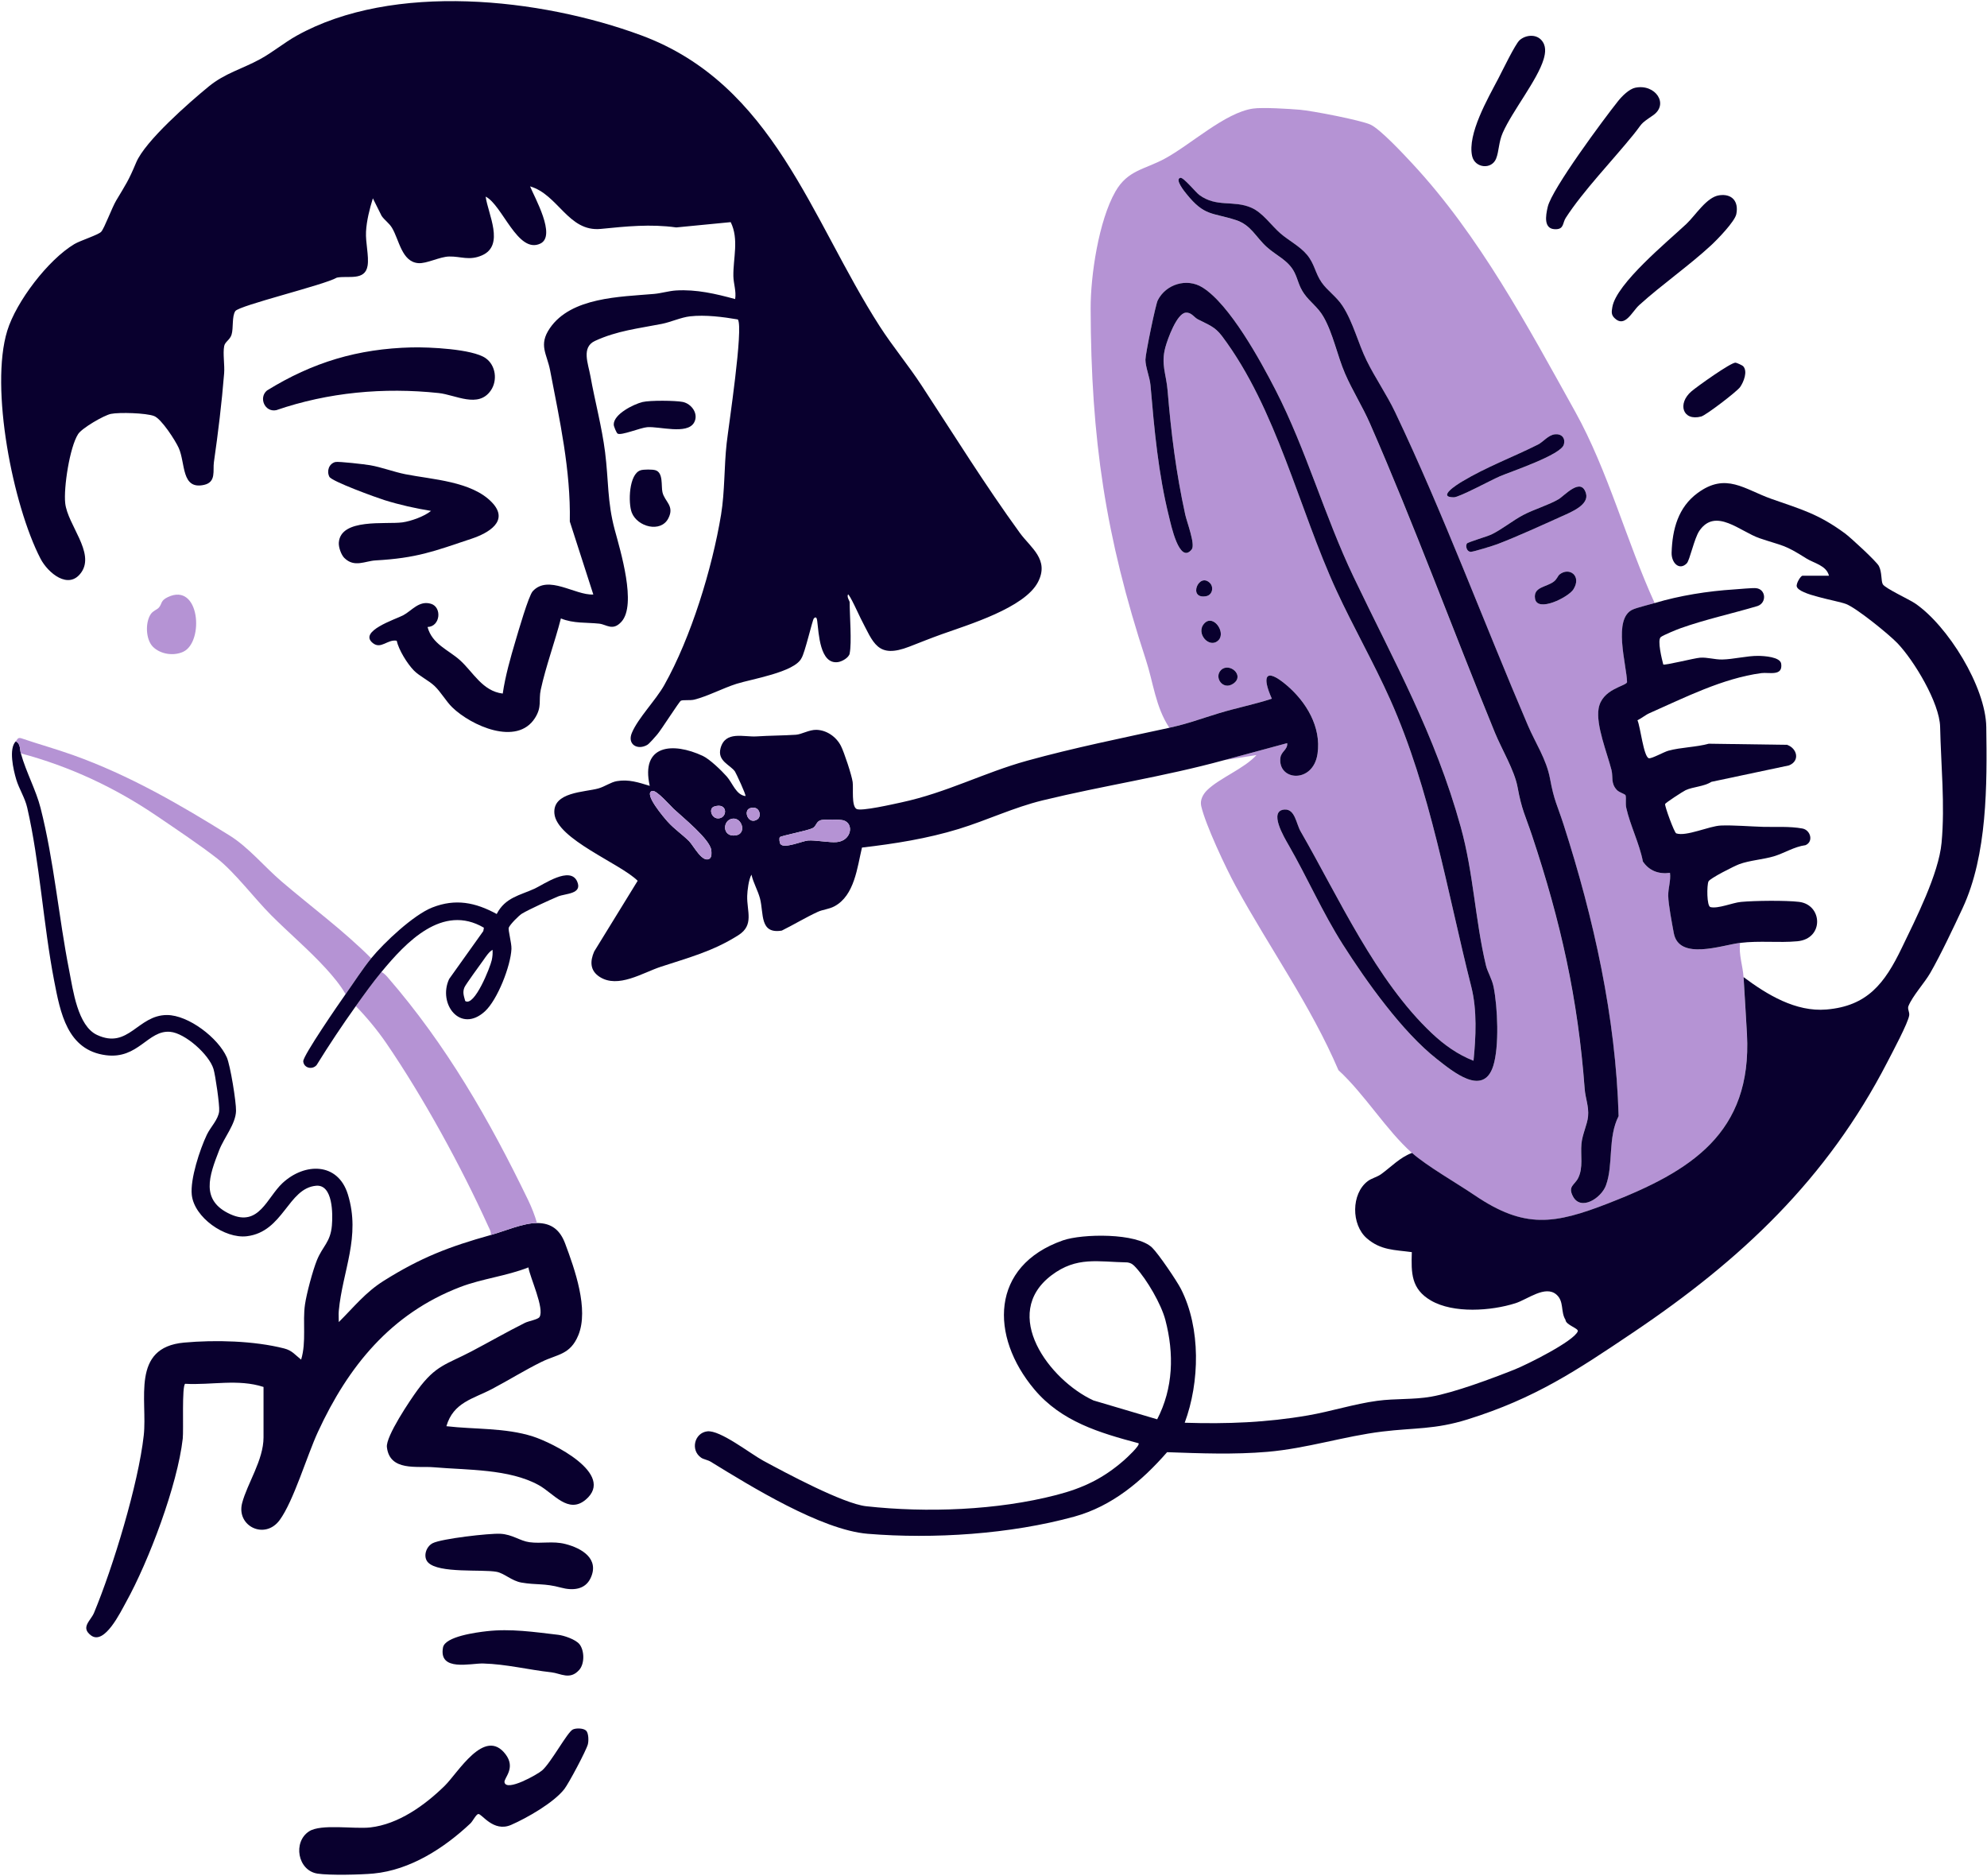 <svg viewBox="0 0 872 823" fill="none" xmlns="http://www.w3.org/2000/svg">
<g id="red-kite-illustration-approach" clip-path="url(#clip0_4706_38113)">
<path d="M726.151 264.623C723.531 265.413 718.671 266.543 716.601 267.443C707.621 271.363 713.921 291.833 714.061 299.363C713.441 301.123 703.041 302.313 701.581 310.893C700.331 318.213 705.281 330.273 707.221 337.863C708.001 340.913 706.801 343.733 709.631 346.693C710.721 347.833 713.291 348.413 713.431 349.043C713.761 350.493 713.281 352.563 713.731 354.583C715.431 362.173 719.491 370.143 721.011 378.033C723.821 382.163 727.971 383.653 732.901 383.013C733.341 386.453 732.081 389.693 732.131 393.103C732.191 396.943 733.811 405.323 734.571 409.443C736.821 421.653 755.681 414.713 763.651 413.743C762.941 418.723 764.891 423.993 765.151 428.733C765.601 436.843 766.211 445.573 766.641 453.843C768.911 497.323 741.901 513.993 705.871 528.003C682.121 537.233 669.061 539.363 647.161 524.513C639.221 519.133 626.101 511.663 619.651 505.913C608.271 495.773 598.881 480.133 587.381 469.583C575.221 441.143 557.061 415.853 542.271 388.763C538.051 381.033 528.921 361.693 527.141 353.613C526.581 351.073 527.901 348.543 529.731 346.743C535.141 341.413 546.071 337.253 551.411 331.313L537.161 333.553C546.391 331.023 555.681 328.623 564.901 326.063C565.191 328.953 562.271 329.663 561.921 332.493C560.661 342.623 576.271 344.003 578.211 330.733C579.931 318.933 573.201 307.863 564.551 300.563C555.271 292.723 553.751 296.743 558.161 306.573C550.541 309.063 542.591 310.633 534.911 312.953C527.231 315.273 521.371 317.533 513.161 319.323C507.091 310.173 506.141 299.473 502.871 289.513C485.141 235.443 478.781 192.683 478.631 135.323C478.591 120.873 482.181 96.813 489.521 84.013C494.901 74.633 502.271 74.413 511.131 69.633C522.591 63.463 537.541 49.443 549.871 47.643C554.081 47.023 565.771 47.763 570.441 48.153C575.751 48.593 597.131 52.713 601.421 54.673C605.711 56.633 615.971 67.653 619.681 71.643C649.171 103.303 670.411 143.113 691.301 180.683C705.721 206.613 713.801 237.573 726.161 264.633L726.151 264.623ZM518.041 78.033C515.301 78.603 519.921 84.203 520.671 85.133C528.571 94.923 531.761 93.173 542.251 96.543C549.011 98.713 550.961 103.913 555.891 108.393C560.011 112.133 565.361 114.213 568.031 119.493C569.661 122.703 569.881 125.393 572.221 128.793C574.821 132.553 578.271 134.653 580.771 138.993C585.021 146.373 586.831 156.023 590.271 163.973C593.501 171.443 597.921 178.343 601.251 185.973C620.711 230.493 637.601 276.563 656.051 321.563C659.001 328.753 664.631 338.103 665.961 345.383C667.821 355.543 669.301 357.583 672.351 366.733C684.901 404.393 692.491 438.253 695.421 477.823C695.721 481.863 697.311 485.493 696.911 489.833C696.571 493.503 694.401 497.643 694.001 501.913C693.531 506.943 694.881 512.323 692.551 516.953C690.991 520.053 687.961 520.523 690.251 524.943C693.701 531.583 702.701 525.753 704.751 520.153C708.121 510.953 705.461 499.263 710.311 489.743C709.081 446.453 699.441 403.083 686.181 361.893C683.331 353.043 682.041 351.563 680.201 341.643C678.641 333.193 673.791 326.023 670.511 318.353C651.161 273.133 633.341 225.163 612.271 180.953C608.491 173.013 603.521 165.943 599.741 158.253C595.971 150.573 593.851 141.503 589.201 134.313C586.491 130.123 582.641 127.723 580.021 124.003C577.121 119.883 576.921 115.793 573.521 111.763C570.121 107.733 565.611 105.643 561.881 102.413C557.771 98.853 554.211 93.393 549.141 91.163C541.291 87.713 533.921 91.203 526.261 85.543C524.751 84.423 519.361 77.773 518.021 78.053L518.041 78.033ZM646.651 465.453C639.661 462.713 633.771 458.493 628.361 453.393C603.751 430.213 587.401 393.633 570.771 364.803C568.851 361.473 568.351 354.963 563.781 355.233C556.521 355.653 563.551 367.393 565.511 370.813C573.701 385.043 580.411 400.443 589.331 414.463C599.671 430.723 615.421 452.833 630.561 464.693C637.551 470.173 650.981 481.453 655.311 467.733C658.011 459.193 657.241 441.943 655.471 433.053C654.751 429.453 652.811 426.543 652.121 423.663C647.311 403.413 646.701 383.233 641.031 362.803C629.731 322.073 611.841 290.433 594.021 253.153C581.241 226.413 573.301 197.503 559.801 171.193C553.271 158.463 539.661 133.553 527.671 126.113C520.831 121.873 511.671 124.683 508.081 131.783C507.111 133.703 502.661 155.413 502.671 157.843C502.691 161.113 504.601 165.573 504.901 169.093C506.571 188.483 508.301 207.833 513.061 226.883C513.851 230.033 517.541 247.873 522.981 241.093C524.701 238.953 520.861 229.083 520.141 225.803C516.081 207.183 513.971 190.183 512.401 171.343C511.791 164.033 509.401 159.883 511.431 152.373C512.361 148.943 516.391 137.623 520.311 137.213C522.831 136.953 523.921 139.173 525.661 140.103C530.131 142.483 533.031 143.163 536.281 147.483C560.361 179.503 569.931 223.173 586.521 259.153C593.881 275.113 602.811 290.673 610.041 306.843C627.941 346.843 635.021 390.943 645.701 433.073C648.261 443.173 647.721 455.193 646.651 465.463V465.453ZM682.461 190.573C679.461 190.863 677.291 193.893 674.931 195.083C663.911 200.613 652.451 204.823 641.651 211.293C639.781 212.413 630.371 218.233 638.011 218.223C640.431 218.223 654.461 210.613 658.141 209.043C663.371 206.803 684.921 199.653 686.261 195.153C687.111 192.303 685.391 190.303 682.461 190.583V190.573ZM643.761 238.483C643.051 239.643 643.691 242.103 645.481 242.123C646.601 242.133 655.481 239.393 657.151 238.753C665.571 235.543 676.991 230.333 685.421 226.533C689.481 224.703 697.511 221.513 696.011 216.443C693.841 209.153 686.651 217.473 683.951 219.063C679.531 221.663 673.291 223.423 668.401 226.003C663.511 228.583 659.031 232.353 654.451 234.543C652.761 235.353 644.121 237.913 643.771 238.473L643.761 238.483ZM684.371 252.103C683.671 252.663 683.261 254.163 681.871 255.213C678.571 257.693 672.791 257.483 673.661 262.713C674.691 268.873 688.311 262.083 690.501 258.593C694.251 252.623 688.631 248.653 684.371 252.103ZM530.971 255.813C526.091 250.943 521.151 262.983 529.251 261.613C532.121 261.133 532.751 257.583 530.971 255.813ZM534.721 280.933C538.131 277.533 532.531 269.163 528.491 273.583C524.451 278.003 530.781 284.873 534.721 280.933ZM535.831 294.033C532.621 297.243 536.751 303.173 541.331 299.903C546.371 296.293 539.391 290.473 535.831 294.033Z" fill="#B593D4" class="fill-color-tertiary"></path>
<path d="M372.901 286.733C372.501 288.623 369.491 290.303 367.681 290.533C359.771 291.553 359.321 277.833 358.641 272.493C358.511 271.463 358.221 270.223 357.151 271.373C356.531 272.043 353.211 286.603 351.721 288.813C348.681 294.983 329.771 297.973 323.221 300.053C317.261 301.953 310.421 305.573 304.671 306.993C302.841 307.443 299.641 306.993 298.781 307.483C298.001 307.933 290.311 320.063 288.451 322.253C287.581 323.273 284.931 326.343 284.051 326.853C279.771 329.313 275.181 326.653 277.291 321.593C280.011 315.073 287.791 307.243 291.521 300.603C303.271 279.713 312.551 249.423 316.441 225.833C318.111 215.693 317.751 204.773 318.891 194.553C319.751 186.863 326.351 143.803 323.811 140.173C317.401 139.073 309.521 138.053 302.841 138.803C298.831 139.253 294.421 141.333 290.411 142.123C280.211 144.133 270.821 145.103 261.121 149.583C255.041 152.393 258.121 159.513 259.121 165.093C261.071 176.003 264.151 187.363 265.541 198.393C267.111 210.823 266.481 220.173 269.761 232.393C272.231 241.583 279.521 265.353 272.711 272.823C268.871 277.043 266.201 274.003 262.961 273.653C257.341 273.043 251.741 273.653 246.151 271.363C243.541 281.613 239.531 292.363 237.311 302.643C236.301 307.323 237.951 310.083 234.761 315.083C226.831 327.523 206.721 318.383 198.471 310.373C195.741 307.713 193.461 303.593 190.651 300.953C188.101 298.563 184.041 296.653 181.641 294.213C178.751 291.263 174.991 285.203 174.091 281.143C170.081 280.413 167.231 285.023 163.651 282.203C157.061 277.013 173.581 271.743 176.901 270.003C180.711 268.003 183.901 263.333 189.161 264.943C194.021 266.423 193.291 274.933 187.631 275.123C189.641 282.683 196.811 285.133 201.891 289.713C207.691 294.963 211.721 303.263 220.631 304.333C221.731 296.693 224.041 288.563 226.261 281.103C227.401 277.293 231.961 261.403 233.801 259.413C240.641 251.983 252.371 261.293 260.381 260.863L250.061 228.843C250.501 206.373 245.621 184.433 241.421 162.533C240.021 155.213 236.221 151.443 241.301 144.013C250.641 130.363 272.191 130.263 286.991 128.973C290.131 128.703 293.561 127.643 296.721 127.453C305.631 126.923 314.161 128.913 322.621 131.233C323.181 127.773 321.901 124.473 321.841 121.163C321.711 113.233 324.381 105.033 320.671 97.473L296.781 99.793C285.411 98.213 274.801 99.343 263.661 100.443C249.391 101.853 245.001 85.353 232.631 81.783C234.551 86.573 244.251 103.493 237.131 106.883C227.231 111.603 220.441 89.883 213.131 86.273C214.171 93.963 221.601 107.623 211.541 112.043C205.931 114.513 202.181 112.433 197.111 112.553C192.901 112.653 187.271 115.753 183.581 115.463C176.291 114.903 175.191 105.233 172.031 99.973C170.781 97.893 168.861 96.703 167.491 94.763L163.631 87.023C162.211 91.623 160.891 96.813 160.631 101.633C160.371 106.453 161.991 112.413 161.321 116.573C160.211 123.433 152.641 120.823 147.831 121.823C142.341 125.043 104.971 134.013 103.271 136.503C101.701 138.813 102.511 143.943 101.621 146.843C100.911 149.163 98.751 149.933 98.381 151.853C97.751 155.143 98.651 160.163 98.361 163.823C97.321 176.803 95.721 189.903 93.871 202.803C93.351 206.443 94.981 211.533 89.581 212.753C79.461 215.033 81.451 203.173 78.411 196.513C76.911 193.213 70.861 183.803 67.631 182.553C64.141 181.203 52.351 180.853 48.661 181.613C45.631 182.233 36.001 187.803 34.281 190.473C30.591 196.183 27.871 214.023 28.621 220.793C29.661 230.313 41.711 242.453 35.721 251.103C30.161 259.133 20.971 251.323 17.771 245.123C5.681 221.773 -4.519 170.173 3.181 145.143C7.121 132.313 21.121 113.993 32.611 107.113C35.231 105.543 43.211 103.053 44.421 101.683C45.851 100.063 49.111 91.143 50.981 88.003C55.331 80.703 56.351 79.443 59.761 71.303C63.721 61.843 83.081 44.933 91.621 37.933C98.741 32.103 106.241 30.283 114.141 25.963C119.711 22.923 124.701 18.733 130.121 15.703C172.451 -7.977 237.281 -0.807 281.351 15.483C339.581 37.013 355.801 96.113 386.061 143.163C391.801 152.083 398.591 160.203 404.391 169.063C418.681 190.873 432.221 212.703 447.561 233.833C452.261 240.303 460.641 245.513 455.521 255.403C449.641 266.763 424.861 274.143 413.211 278.323C408.281 280.093 403.971 281.833 399.111 283.723C384.991 289.203 383.341 282.103 377.731 271.383C377.201 270.373 372.621 260.233 372.131 260.873C371.581 262.093 372.871 263.663 372.871 264.243C372.871 269.843 373.861 282.093 372.871 286.723L372.901 286.733Z" fill="#09002E" class="fill-color-contrast"></path>
<path d="M765.151 428.733C775.501 436.463 788.061 444.093 801.521 442.963C819.531 441.453 827.111 431.473 834.561 416.023C840.681 403.323 850.791 383.483 852.061 369.813C853.621 353.023 851.781 335.683 851.431 318.983C851.211 308.443 839.951 289.793 832.671 282.203C828.921 278.303 814.741 266.773 810.121 265.023C805.881 263.423 789.441 261.003 788.511 257.343C788.171 256.013 790.241 252.633 791.031 252.633H802.651C801.531 248.073 796.031 247.143 792.661 245.003C782.851 238.793 782.721 239.723 772.241 236.183C763.731 233.303 752.901 222.533 745.781 232.903C743.501 236.223 741.571 245.853 740.231 247.203C736.951 250.513 733.461 246.963 733.591 242.513C733.901 232.183 736.501 222.593 744.971 216.353C757.471 207.133 765.491 214.713 777.501 218.943C790.541 223.523 797.971 225.463 809.651 234.033C812.051 235.793 823.491 246.313 824.551 248.363C825.991 251.163 825.441 254.943 826.281 256.383C827.321 258.163 837.881 263.023 840.411 264.743C854.821 274.553 871.421 301.373 871.681 318.993C872.051 344.223 872.191 375.123 861.281 398.513C857.421 406.793 851.491 419.333 847.051 427.003C844.601 431.243 839.271 437.083 837.511 441.493C837.031 442.703 838.041 444.053 837.861 445.483C837.481 448.683 830.341 462.013 828.301 465.973C801.761 517.413 764.151 552.743 716.791 584.613C691.731 601.483 673.631 613.583 644.041 622.823C629.631 627.323 620.821 626.423 606.621 628.153C589.941 630.183 573.571 635.553 556.271 637.043C541.611 638.303 526.871 637.723 512.181 637.203C501.111 649.883 488.061 660.903 471.471 665.473C443.391 673.193 409.721 675.383 380.791 673.013C360.501 671.353 329.491 652.203 311.921 641.403C310.591 640.583 308.751 640.353 307.701 639.623C302.921 636.333 304.721 628.773 310.351 628.063C315.981 627.353 329.251 637.843 334.911 640.913C344.861 646.303 370.051 659.813 380.131 660.923C406.691 663.853 437.581 662.723 463.531 656.003C475.251 652.973 484.101 648.773 493.271 640.753C494.281 639.873 500.471 634.193 499.661 633.283C482.441 628.683 465.821 623.783 453.931 609.653C434.301 586.303 434.581 555.443 466.451 544.273C474.871 541.323 498.921 540.863 505.651 547.483C508.421 550.203 516.411 561.943 518.271 565.593C527.041 582.813 526.501 606.543 519.911 624.283C538.391 624.873 555.851 624.203 574.051 621.053C584.131 619.313 594.391 616.003 604.401 614.663C612.411 613.583 620.221 614.223 628.081 612.843C638.221 611.063 654.991 604.793 664.841 600.863C669.931 598.833 690.661 588.553 692.401 584.183C692.941 582.833 687.111 581.453 687.011 579.093C684.821 575.663 686.481 571.033 683.051 568.053C678.151 563.783 670.401 570.143 665.061 571.843C654.411 575.233 637.871 576.423 627.961 570.653C619.271 565.593 619.281 558.603 619.581 549.423C612.021 548.393 605.931 548.663 599.811 543.333C592.951 537.363 592.951 523.823 600.211 518.293C601.881 517.013 604.361 516.483 606.121 515.203C610.551 511.993 614.361 507.843 619.671 505.883C626.121 511.623 639.251 519.103 647.181 524.483C669.091 539.333 682.151 537.203 705.891 527.973C741.921 513.963 768.931 497.293 766.661 453.813C766.231 445.543 765.621 436.813 765.171 428.703L765.151 428.733ZM507.831 622.773C514.921 609.083 515.301 593.983 511.431 579.213C509.601 572.203 503.351 561.533 498.481 556.183C497.311 554.893 496.541 554.213 494.731 553.933C481.791 553.693 472.541 551.203 461.461 559.573C438.861 576.663 460.591 605.623 479.861 614.493L507.821 622.773H507.831Z" fill="#09002E" class="fill-color-contrast"></path>
<path d="M9.151 330.573C11.561 339.093 15.791 346.623 17.801 354.523C23.721 377.783 25.721 402.333 30.371 425.893C32.061 434.433 34.051 450.173 42.611 454.133C56.421 460.533 60.421 445.373 73.281 445.383C82.701 445.383 95.791 455.453 99.531 463.953C101.081 467.463 103.681 483.543 103.581 487.473C103.431 493.233 98.321 499.163 96.151 504.783C91.861 515.873 87.751 526.743 101.131 532.803C113.691 538.483 117.121 525.503 123.991 519.113C133.621 510.163 148.261 509.873 152.651 524.043C158.431 542.693 150.311 557.553 148.671 575.253C148.521 576.863 148.711 578.503 148.671 580.113C155.341 573.513 160.331 567.073 168.411 562.003C184.661 551.803 197.041 547.033 215.411 541.903C221.461 540.213 229.571 536.653 235.661 536.653C242.111 536.653 245.821 539.783 248.021 545.663C252.231 556.913 258.491 574.483 253.801 585.873C250.241 594.523 244.621 594.173 237.731 597.543C230.291 601.193 223.131 605.683 215.921 609.473C207.691 613.813 198.971 615.273 195.901 625.803C208.291 627.253 221.671 626.423 233.801 630.283C242.321 632.993 270.351 646.783 257.031 658.043C249.361 664.523 242.991 655.273 236.421 651.653C223.391 644.473 205.131 645.093 190.271 643.813C183.181 643.203 171.011 645.753 169.791 634.983C169.261 630.273 180.031 614.273 183.291 609.843C191.301 598.963 195.821 598.783 206.901 592.973C214.741 588.853 222.411 584.433 230.371 580.453C232.021 579.633 236.111 579.003 236.781 577.873C239.011 574.153 232.611 560.603 231.891 556.123C222.291 559.923 211.481 561.073 201.911 564.753C171.501 576.433 152.801 599.553 139.521 628.313C134.721 638.693 128.851 658.653 122.731 666.993C116.221 675.853 103.611 669.633 106.261 659.523C108.521 650.903 115.651 640.683 115.651 630.693V608.583C104.511 604.943 92.831 607.843 81.261 607.193C79.741 608.143 80.611 627.533 80.201 631.233C77.901 651.593 65.331 684.963 55.301 703.023C52.981 707.203 45.871 722.043 39.941 717.603C35.211 714.063 39.811 711.163 41.251 707.713C49.621 687.633 60.711 651.163 63.081 629.863C64.811 614.333 57.271 591.243 80.801 589.113C94.431 587.873 111.481 588.313 124.701 591.683C128.221 592.583 129.491 594.503 132.151 596.593C134.531 588.743 132.731 580.073 133.841 572.423C134.531 567.633 137.251 557.463 139.091 552.933C141.631 546.703 145.001 545.123 145.651 537.753C146.081 532.863 146.161 519.633 138.721 520.293C126.351 521.393 124.431 540.483 108.341 542.443C98.641 543.623 85.221 534.203 84.161 524.283C83.421 517.343 87.711 504.353 90.771 497.913C92.391 494.503 95.811 491.273 96.181 487.573C96.441 484.943 94.521 471.763 93.691 469.043C91.771 462.733 81.281 453.343 74.691 452.753C64.891 451.873 60.741 464.873 46.471 463.013C29.471 460.803 26.471 444.323 23.751 430.263C19.011 405.703 17.461 378.363 11.941 354.383C10.931 349.993 8.381 346.223 7.111 341.973C5.841 337.723 3.751 328.523 6.901 325.323C9.041 326.203 8.651 328.803 9.151 330.573Z" fill="#09002E" class="fill-color-contrast"></path>
<path d="M513.151 319.333C521.361 317.553 527.051 315.343 534.901 312.963C542.751 310.583 550.531 309.073 558.151 306.583C553.741 296.753 555.261 292.733 564.541 300.573C573.191 307.873 579.921 318.943 578.201 330.743C576.271 344.013 560.651 342.633 561.911 332.503C562.261 329.673 565.181 328.953 564.891 326.073C555.671 328.633 546.371 331.033 537.151 333.563C510.951 340.763 484.121 344.733 457.651 351.173C444.781 354.303 433.221 359.913 420.731 363.743C406.921 367.973 392.631 370.233 378.281 371.903C376.201 380.553 375.041 392.933 366.191 397.673C363.741 398.983 361.131 399.073 358.881 400.113C353.721 402.483 348.241 405.793 343.101 408.333C333.261 409.963 335.251 400.813 333.531 394.263C332.611 390.753 330.581 387.363 329.781 383.783C328.551 385.903 327.981 390.753 327.911 393.153C327.721 399.833 331.031 405.903 324.081 410.323C312.901 417.433 302.221 420.183 289.981 424.213C282.011 426.833 271.241 433.863 263.141 428.633C258.871 425.873 258.901 421.793 260.761 417.503L279.841 386.483C272.271 378.893 244.341 368.253 243.301 357.003C242.411 347.413 256.701 347.643 262.651 345.943C265.421 345.153 268.051 343.203 270.701 342.753C275.931 341.853 280.281 343.353 285.141 344.823C281.051 326.693 295.281 325.553 308.421 331.683C311.461 333.103 316.621 338.093 318.911 340.683C321.571 343.683 322.991 348.763 327.141 349.313C327.561 348.903 322.921 339.063 322.551 338.543C320.541 335.613 314.701 333.993 316.211 328.333C318.301 320.503 326.391 323.493 332.041 323.123C337.691 322.753 343.691 322.763 349.251 322.403C351.771 322.243 355.091 320.173 358.271 320.243C362.831 320.353 367.011 323.323 369.041 327.303C370.451 330.063 373.781 340.133 374.191 343.143C374.571 345.993 373.591 353.583 375.871 354.953C377.831 356.123 392.191 352.803 395.521 352.093C415.561 347.783 431.631 339.093 450.721 333.803C470.941 328.203 492.591 323.813 513.131 319.353L513.151 319.333ZM286.291 347.053C282.041 347.953 291.741 359.123 293.021 360.553C295.971 363.833 299.541 366.203 302.441 369.123C304.351 371.053 308.331 378.973 311.461 376.703C312.421 376.013 312.281 374.063 312.131 372.963C311.481 368.213 299.621 358.633 295.641 354.933C294.251 353.643 288.191 346.643 286.301 347.043L286.291 347.053ZM313.391 353.913C310.961 354.723 312.141 358.843 314.821 359.083C319.361 359.483 319.721 351.813 313.391 353.913ZM329.131 354.643C325.951 355.703 328.531 362.233 332.451 359.473C334.381 358.113 333.361 353.233 329.131 354.643ZM321.651 359.203C316.911 359.633 316.761 367.583 323.001 366.533C327.711 365.743 325.681 358.833 321.651 359.203ZM342.221 367.353C341.891 367.843 342.081 369.763 342.481 370.333C344.031 372.583 352.281 368.963 354.611 368.803C358.001 368.573 363.891 369.783 367.181 369.503C373.681 368.953 374.931 361.333 370.121 359.953C368.711 359.553 362.051 359.513 360.541 359.813C358.061 360.303 358.421 362.473 356.611 363.383C354.281 364.563 342.631 366.733 342.221 367.353Z" fill="#09002E" class="fill-color-contrast"></path>
<path d="M726.151 264.623C737.131 261.313 749.551 259.363 761.031 258.633C763.201 258.493 769.111 257.913 770.681 258.083C774.981 258.543 775.441 264.463 771.321 265.913C760.361 269.183 748.271 271.823 737.561 275.643C735.841 276.253 730.021 278.643 728.861 279.523C727.181 280.803 729.371 289.423 729.931 291.573C730.601 292.043 743.601 288.773 746.041 288.593C749.391 288.353 752.351 289.443 755.801 289.383C760.621 289.303 766.671 287.753 771.541 287.793C774.261 287.813 781.261 288.243 781.681 291.263C782.461 296.883 776.311 294.913 773.041 295.343C755.991 297.613 739.241 306.143 723.891 312.923C722.071 313.723 720.421 315.193 718.601 316.033C719.871 318.723 721.301 332.163 723.611 332.703C724.811 332.983 730.161 329.963 732.141 329.413C737.681 327.883 744.231 327.893 749.901 326.333L784.261 326.823C788.651 328.323 790.071 333.873 785.091 335.853L751.051 343.063C747.731 345.183 742.951 345.213 739.721 346.733C738.601 347.263 730.891 352.233 730.741 352.813C730.511 353.723 734.771 365.383 735.621 365.673C740.021 367.173 750.081 362.433 755.231 362.233C760.711 362.013 768.241 362.663 773.811 362.813C779.381 362.963 785.351 362.503 791.001 363.543C794.541 364.193 796.001 369.273 792.351 370.853C787.431 371.493 782.941 374.403 778.491 375.733C773.791 377.143 767.811 377.503 763.221 379.213C761.141 379.993 750.401 385.373 749.771 386.763C749.031 388.403 748.961 397.623 750.631 398.023C754.001 398.843 760.331 396.093 764.011 395.753C769.991 395.183 783.701 395.033 789.521 395.733C799.881 396.973 800.561 411.913 788.781 413.013C780.481 413.783 772.361 412.673 763.631 413.733C755.661 414.703 736.811 421.643 734.551 409.433C733.791 405.313 732.171 396.933 732.111 393.093C732.051 389.683 733.311 386.443 732.881 383.003C727.951 383.643 723.801 382.153 720.991 378.023C719.471 370.133 715.411 362.163 713.711 354.573C713.261 352.553 713.731 350.483 713.411 349.033C713.271 348.403 710.691 347.813 709.611 346.683C706.781 343.723 707.981 340.903 707.201 337.853C705.261 330.263 700.311 318.203 701.561 310.883C703.021 302.313 713.431 301.123 714.041 299.353C713.891 291.823 707.601 271.353 716.581 267.433C718.651 266.533 723.511 265.403 726.131 264.613L726.151 264.623Z" fill="#09002E" class="fill-color-contrast"></path>
<path d="M257.231 759.393C258.331 760.493 258.381 763.893 257.981 765.403C257.251 768.133 249.621 782.513 247.641 785.053C242.981 791.013 231.311 797.683 224.331 800.733C216.461 804.173 211.381 795.653 209.861 795.973C208.881 796.183 207.461 799.133 206.441 800.093C194.941 810.923 180.051 820.543 163.941 822.083C158.391 822.613 144.561 822.933 139.331 822.123C130.601 820.773 128.431 808.223 135.661 803.563C140.881 800.193 155.451 802.643 162.451 801.863C174.851 800.483 186.481 792.103 195.161 783.593C201.021 777.843 212.641 757.773 221.811 769.683C226.581 775.873 221.031 780.213 221.401 782.063C222.251 786.313 235.901 778.603 237.911 776.843C241.911 773.343 249.001 759.963 251.421 758.863C252.891 758.193 256.101 758.273 257.231 759.403V759.393Z" fill="#09002E" class="fill-color-contrast"></path>
<path d="M235.651 536.643C229.561 536.643 221.451 540.203 215.401 541.893C215.561 540.443 214.861 539.363 214.301 538.133C202.371 511.833 185.771 481.453 169.521 457.723C165.701 452.143 160.851 446.273 156.151 441.473C159.781 436.393 163.421 431.303 167.401 426.483C168.431 427.043 169.271 427.833 170.041 428.713C195.841 458.463 214.701 491.283 231.801 526.633C233.291 529.713 234.721 533.343 235.661 536.643H235.651Z" fill="#B593D4" class="fill-color-tertiary"></path>
<path d="M162.901 420.493C159.051 425.193 155.261 431.143 151.651 436.233C149.481 432.353 146.031 428.263 143.041 424.983C135.491 416.713 126.801 409.413 118.921 401.503C111.721 394.273 102.971 382.683 95.341 376.723C87.711 370.763 77.141 363.703 68.951 358.133C50.561 345.623 30.731 336.333 9.161 330.573C8.661 328.803 9.051 326.213 6.911 325.323C7.571 324.653 7.651 323.423 9.331 323.943C16.861 326.513 24.551 328.633 32.041 331.313C56.641 340.103 78.831 352.943 100.881 366.693C109.131 371.843 116.031 380.333 123.551 386.763C136.691 398.003 150.651 408.233 162.911 420.503L162.901 420.493Z" fill="#B593D4" class="fill-color-tertiary"></path>
<path d="M151.161 244.883C149.731 243.483 148.551 240.133 148.691 238.113C149.451 227.253 169.361 230.193 176.591 229.213C180.291 228.713 186.251 226.593 189.161 224.173C182.291 223.073 175.391 221.523 168.751 219.453C165.231 218.353 145.531 211.233 144.531 209.183C143.291 206.663 144.351 203.473 147.151 202.733C148.481 202.383 160.141 203.743 162.351 204.123C167.431 204.993 172.771 207.063 177.891 208.083C189.671 210.423 206.921 211.133 215.831 220.383C223.811 228.673 214.141 233.973 207.011 236.363C190.281 241.963 182.941 244.873 164.811 245.903C160.231 246.163 155.521 249.143 151.181 244.883H151.161Z" fill="#09002E" class="fill-color-contrast"></path>
<path d="M162.901 420.493C168.571 413.573 181.461 401.443 189.711 398.193C199.881 394.193 208.621 395.953 217.981 401.053C221.721 393.763 228.191 392.883 234.671 389.903C238.421 388.173 250.231 379.833 253.291 386.793C255.751 392.383 248.101 392.003 244.881 393.363C241.311 394.863 232.171 399.043 229.131 400.853C227.641 401.743 223.841 405.643 223.281 407.033C222.891 407.993 224.561 413.803 224.451 416.383C224.131 423.813 218.331 438.693 212.821 443.753C202.051 453.643 192.021 440.473 197.111 429.563L212.101 408.543L212.361 407.073C194.171 396.373 178.131 413.513 167.411 426.483C163.431 431.303 159.791 436.393 156.161 441.473C150.141 449.903 144.401 458.533 138.941 467.353C137.021 469.543 133.321 468.643 133.081 465.713C132.891 463.323 148.991 439.993 151.661 436.233C155.271 431.143 159.061 425.193 162.911 420.493H162.901ZM204.161 439.223C208.211 441.963 215.181 424.283 215.811 421.283C216.131 419.763 216.281 418.293 216.141 416.753C214.491 417.733 213.221 419.773 212.111 421.333C210.721 423.273 204.311 432.033 203.811 433.273C202.901 435.503 203.601 437.073 204.161 439.233V439.223Z" fill="#09002E" class="fill-color-contrast"></path>
<path d="M180.751 152.443C188.131 152.253 207.281 153.103 213.101 157.143C217.601 160.273 218.411 166.953 215.401 171.323C209.911 179.303 199.961 173.253 192.511 172.463C168.501 169.903 144.031 172.133 121.251 179.973C116.161 181.013 113.421 174.443 117.171 171.343C137.251 158.943 157.021 153.023 180.741 152.433L180.751 152.443Z" fill="#09002E" class="fill-color-contrast"></path>
<path d="M187.851 685.583C185.571 683.183 186.871 678.673 189.891 677.133C193.781 675.153 214.661 672.753 219.561 673.003C224.931 673.283 228.121 676.133 232.351 676.703C237.621 677.423 242.541 676.083 248.071 677.483C255.251 679.303 263.161 683.923 259.201 692.423C256.741 697.703 251.141 697.973 246.161 696.623C238.781 694.623 235.581 695.573 228.871 694.423C224.471 693.663 221.361 690.323 217.861 689.683C211.471 688.523 192.511 690.473 187.851 685.573V685.583Z" fill="#09002E" class="fill-color-contrast"></path>
<path d="M717.701 38.483C726.431 36.693 732.621 45.723 725.381 50.643C719.281 54.793 721.141 53.773 716.721 59.223C707.621 70.453 694.651 83.923 687.131 95.603C685.711 97.813 686.371 100.393 683.031 100.573C677.191 100.883 678.321 94.583 679.241 90.723C681.111 82.843 703.801 52.263 710.091 44.363C711.811 42.203 714.951 39.043 717.691 38.473L717.701 38.483Z" fill="#09002E" class="fill-color-contrast"></path>
<path d="M754.471 85.693C760.131 84.863 763.121 88.443 761.981 93.973C761.311 97.223 753.641 105.123 750.911 107.643C741.231 116.603 729.361 124.833 719.391 133.853C716.191 136.743 713.071 144.103 708.491 139.523C707.001 138.033 707.261 136.713 707.571 134.793C709.251 124.483 732.081 105.783 740.051 98.283C744.151 94.413 748.941 86.493 754.471 85.693Z" fill="#09002E" class="fill-color-contrast"></path>
<path d="M254.171 732.753C250.131 737.323 246.031 734.243 241.971 733.793C231.901 732.683 222.221 730.203 212.031 729.923C206.571 729.773 192.431 733.613 194.411 722.903C195.311 718.033 209.211 716.263 213.541 715.763C224.101 714.543 234.511 716.113 244.951 717.333C247.551 717.643 252.661 719.383 254.311 721.473C256.521 724.283 256.601 730.023 254.181 732.753H254.171Z" fill="#09002E" class="fill-color-contrast"></path>
<path d="M676.411 17.563C678.621 19.983 678.291 23.093 677.431 25.983C674.721 35.093 663.741 48.653 659.491 58.253C657.661 62.383 657.861 66.373 656.581 69.583C654.611 74.563 647.241 73.773 646.051 68.493C643.881 58.853 652.981 43.163 657.501 34.533C659.231 31.243 664.931 19.393 666.861 17.653C669.431 15.343 673.921 14.833 676.401 17.553L676.411 17.563Z" fill="#09002E" class="fill-color-contrast"></path>
<path d="M67.161 283.853C63.901 280.633 63.691 273.153 66.151 269.493C67.161 267.983 68.821 267.583 69.681 266.643C71.231 264.943 70.301 263.593 73.661 262.003C87.721 255.313 89.661 281.663 80.421 285.983C76.231 287.943 70.461 287.103 67.171 283.853H67.161Z" fill="#B593D4" class="fill-color-tertiary"></path>
<path d="M271.051 190.273C270.561 189.993 269.361 187.153 269.341 186.323C269.231 181.713 278.161 177.323 281.981 176.403C285.241 175.613 296.401 175.723 299.611 176.363C303.521 177.153 306.771 181.663 304.571 185.473C301.491 190.793 289.371 187.033 284.041 187.443C281.031 187.673 272.681 191.203 271.061 190.273H271.051Z" fill="#09002E" class="fill-color-contrast"></path>
<path d="M281.181 206.333C282.521 205.943 286.311 205.923 287.631 206.323C291.181 207.383 290.091 213.253 290.721 215.973C291.691 220.183 296.141 221.913 293.301 227.443C289.971 233.913 279.711 231.203 277.261 224.933C275.601 220.693 275.971 207.863 281.181 206.343V206.333Z" fill="#09002E" class="fill-color-contrast"></path>
<path d="M764.961 160.653C767.111 162.913 765.221 167.603 763.661 169.833C762.261 171.833 748.641 182.213 746.601 182.753C738.391 184.933 736.041 177.053 742.301 171.713C744.701 169.663 759.631 158.973 761.661 159.133C762.151 159.173 764.631 160.303 764.961 160.653Z" fill="#09002E" class="fill-color-contrast"></path>
<path d="M518.041 78.033C519.381 77.753 524.771 84.403 526.281 85.523C533.941 91.183 541.301 87.693 549.161 91.143C554.231 93.373 557.791 98.833 561.901 102.393C565.641 105.633 570.301 107.903 573.541 111.743C576.941 115.773 577.141 119.863 580.041 123.983C582.661 127.703 586.511 130.103 589.221 134.293C593.871 141.483 595.991 150.553 599.761 158.233C603.541 165.923 608.511 173.003 612.291 180.933C633.351 225.143 651.181 273.113 670.531 318.333C673.811 326.003 678.661 333.173 680.221 341.623C682.061 351.553 683.351 353.033 686.201 361.873C699.461 403.063 709.101 446.433 710.331 489.723C705.481 499.243 708.141 510.933 704.771 520.133C702.721 525.733 693.721 531.563 690.271 524.923C687.971 520.503 691.001 520.033 692.571 516.933C694.901 512.303 693.551 506.923 694.021 501.893C694.421 497.623 696.591 493.483 696.931 489.813C697.331 485.473 695.741 481.843 695.441 477.803C692.511 438.233 684.921 404.373 672.371 366.713C669.321 357.573 667.841 355.523 665.981 345.363C664.651 338.083 659.021 328.733 656.071 321.543C637.631 276.543 620.741 230.473 601.271 185.953C597.941 178.323 593.521 171.423 590.291 163.953C586.851 156.003 585.041 146.353 580.791 138.973C578.291 134.633 574.841 132.533 572.241 128.773C569.891 125.383 569.671 122.683 568.051 119.473C565.381 114.193 560.031 112.113 555.911 108.373C550.981 103.893 549.031 98.693 542.271 96.523C531.781 93.163 528.591 94.903 520.691 85.113C519.941 84.183 515.321 78.583 518.061 78.013L518.041 78.033Z" fill="#09002E" class="fill-color-contrast"></path>
<path d="M646.651 465.453C647.711 455.183 648.261 443.163 645.701 433.063C635.021 390.933 627.941 346.833 610.041 306.833C602.811 290.663 593.881 275.103 586.521 259.143C569.931 223.173 560.361 179.493 536.281 147.473C533.031 143.153 530.141 142.473 525.661 140.093C523.921 139.173 522.831 136.943 520.311 137.203C516.391 137.613 512.361 148.923 511.431 152.363C509.401 159.873 511.791 164.023 512.401 171.333C513.971 190.173 516.081 207.183 520.141 225.793C520.851 229.073 524.691 238.943 522.981 241.083C517.541 247.863 513.851 230.023 513.061 226.873C508.301 207.823 506.571 188.473 504.901 169.083C504.601 165.563 502.691 161.093 502.671 157.833C502.661 155.403 507.111 133.693 508.081 131.773C511.661 124.683 520.831 121.863 527.671 126.103C539.661 133.533 553.271 158.453 559.801 171.183C573.301 197.493 581.241 226.393 594.021 253.143C611.841 290.423 629.731 322.063 641.031 362.793C646.701 383.223 647.311 403.403 652.121 423.653C652.811 426.543 654.751 429.443 655.471 433.043C657.251 441.923 658.011 459.173 655.311 467.723C650.981 481.443 637.551 470.163 630.561 464.683C615.421 452.813 599.681 430.713 589.331 414.453C580.411 400.433 573.701 385.033 565.511 370.803C563.551 367.393 556.521 355.643 563.781 355.223C568.351 354.963 568.841 361.463 570.771 364.793C587.401 393.623 603.751 430.203 628.361 453.383C633.771 458.483 639.671 462.703 646.651 465.443V465.453Z" fill="#09002E" class="fill-color-contrast"></path>
<path d="M643.761 238.483C644.101 237.923 652.741 235.363 654.441 234.553C659.021 232.363 663.741 228.473 668.391 226.013C673.281 223.433 679.521 221.663 683.941 219.073C686.641 217.483 693.841 209.163 696.001 216.453C697.511 221.523 689.471 224.713 685.411 226.543C676.981 230.343 665.571 235.553 657.141 238.763C655.471 239.403 646.591 242.153 645.471 242.133C643.681 242.113 643.051 239.643 643.751 238.493L643.761 238.483Z" fill="#09002E" class="fill-color-contrast"></path>
<path d="M682.461 190.573C685.391 190.293 687.111 192.303 686.261 195.143C684.921 199.643 663.371 206.793 658.141 209.033C654.461 210.613 640.431 218.213 638.011 218.213C630.371 218.213 639.781 212.403 641.651 211.283C652.451 204.813 663.911 200.603 674.931 195.073C677.301 193.883 679.461 190.853 682.461 190.563V190.573Z" fill="#09002E" class="fill-color-contrast"></path>
<path d="M684.371 252.103C688.631 248.653 694.241 252.623 690.501 258.593C688.311 262.083 674.701 268.873 673.661 262.713C672.781 257.483 678.571 257.703 681.871 255.213C683.261 254.163 683.681 252.663 684.371 252.103Z" fill="#09002E" class="fill-color-contrast"></path>
<path d="M534.721 280.933C530.781 284.873 524.521 277.923 528.491 273.583C532.461 269.243 538.131 277.533 534.721 280.933Z" fill="#09002E" class="fill-color-contrast"></path>
<path d="M535.831 294.033C539.391 290.473 546.371 296.293 541.331 299.903C536.751 303.183 532.621 297.243 535.831 294.033Z" fill="#09002E" class="fill-color-contrast"></path>
<path d="M530.971 255.813C532.751 257.593 532.111 261.133 529.251 261.613C521.151 262.983 526.101 250.943 530.971 255.813Z" fill="#09002E" class="fill-color-contrast"></path>
<path d="M286.291 347.053C288.181 346.653 294.241 353.653 295.631 354.943C299.611 358.643 311.481 368.223 312.121 372.973C312.271 374.073 312.411 376.013 311.451 376.713C308.331 378.973 304.351 371.053 302.431 369.133C299.531 366.213 295.961 363.843 293.011 360.563C291.731 359.143 282.031 347.963 286.281 347.063L286.291 347.053Z" fill="#B593D4" class="fill-color-tertiary"></path>
<path d="M342.221 367.353C342.641 366.733 354.281 364.563 356.611 363.383C358.411 362.473 358.061 360.303 360.541 359.813C362.041 359.513 368.711 359.553 370.121 359.953C374.931 361.333 373.681 368.953 367.181 369.503C363.891 369.783 358.001 368.563 354.611 368.803C352.281 368.963 344.031 372.583 342.481 370.333C342.081 369.763 341.891 367.843 342.221 367.353Z" fill="#B593D4" class="fill-color-tertiary"></path>
<path d="M321.651 359.203C325.681 358.843 327.701 365.743 323.001 366.533C316.761 367.583 316.911 359.633 321.651 359.203Z" fill="#B593D4" class="fill-color-tertiary"></path>
<path d="M313.391 353.913C319.711 351.813 319.351 359.483 314.821 359.083C312.151 358.843 310.961 354.723 313.391 353.913Z" fill="#B593D4" class="fill-color-tertiary"></path>
<path d="M329.131 354.643C333.361 353.233 334.381 358.113 332.451 359.473C328.531 362.233 325.941 355.703 329.131 354.643Z" fill="#B593D4" class="fill-color-tertiary"></path>
</g>
<defs>
<clipPath id="clip0_4706_38113">
<rect width="871.27" height="822.11" fill="white" transform="translate(0.531 0.493)"></rect>
</clipPath>
</defs>
</svg>
